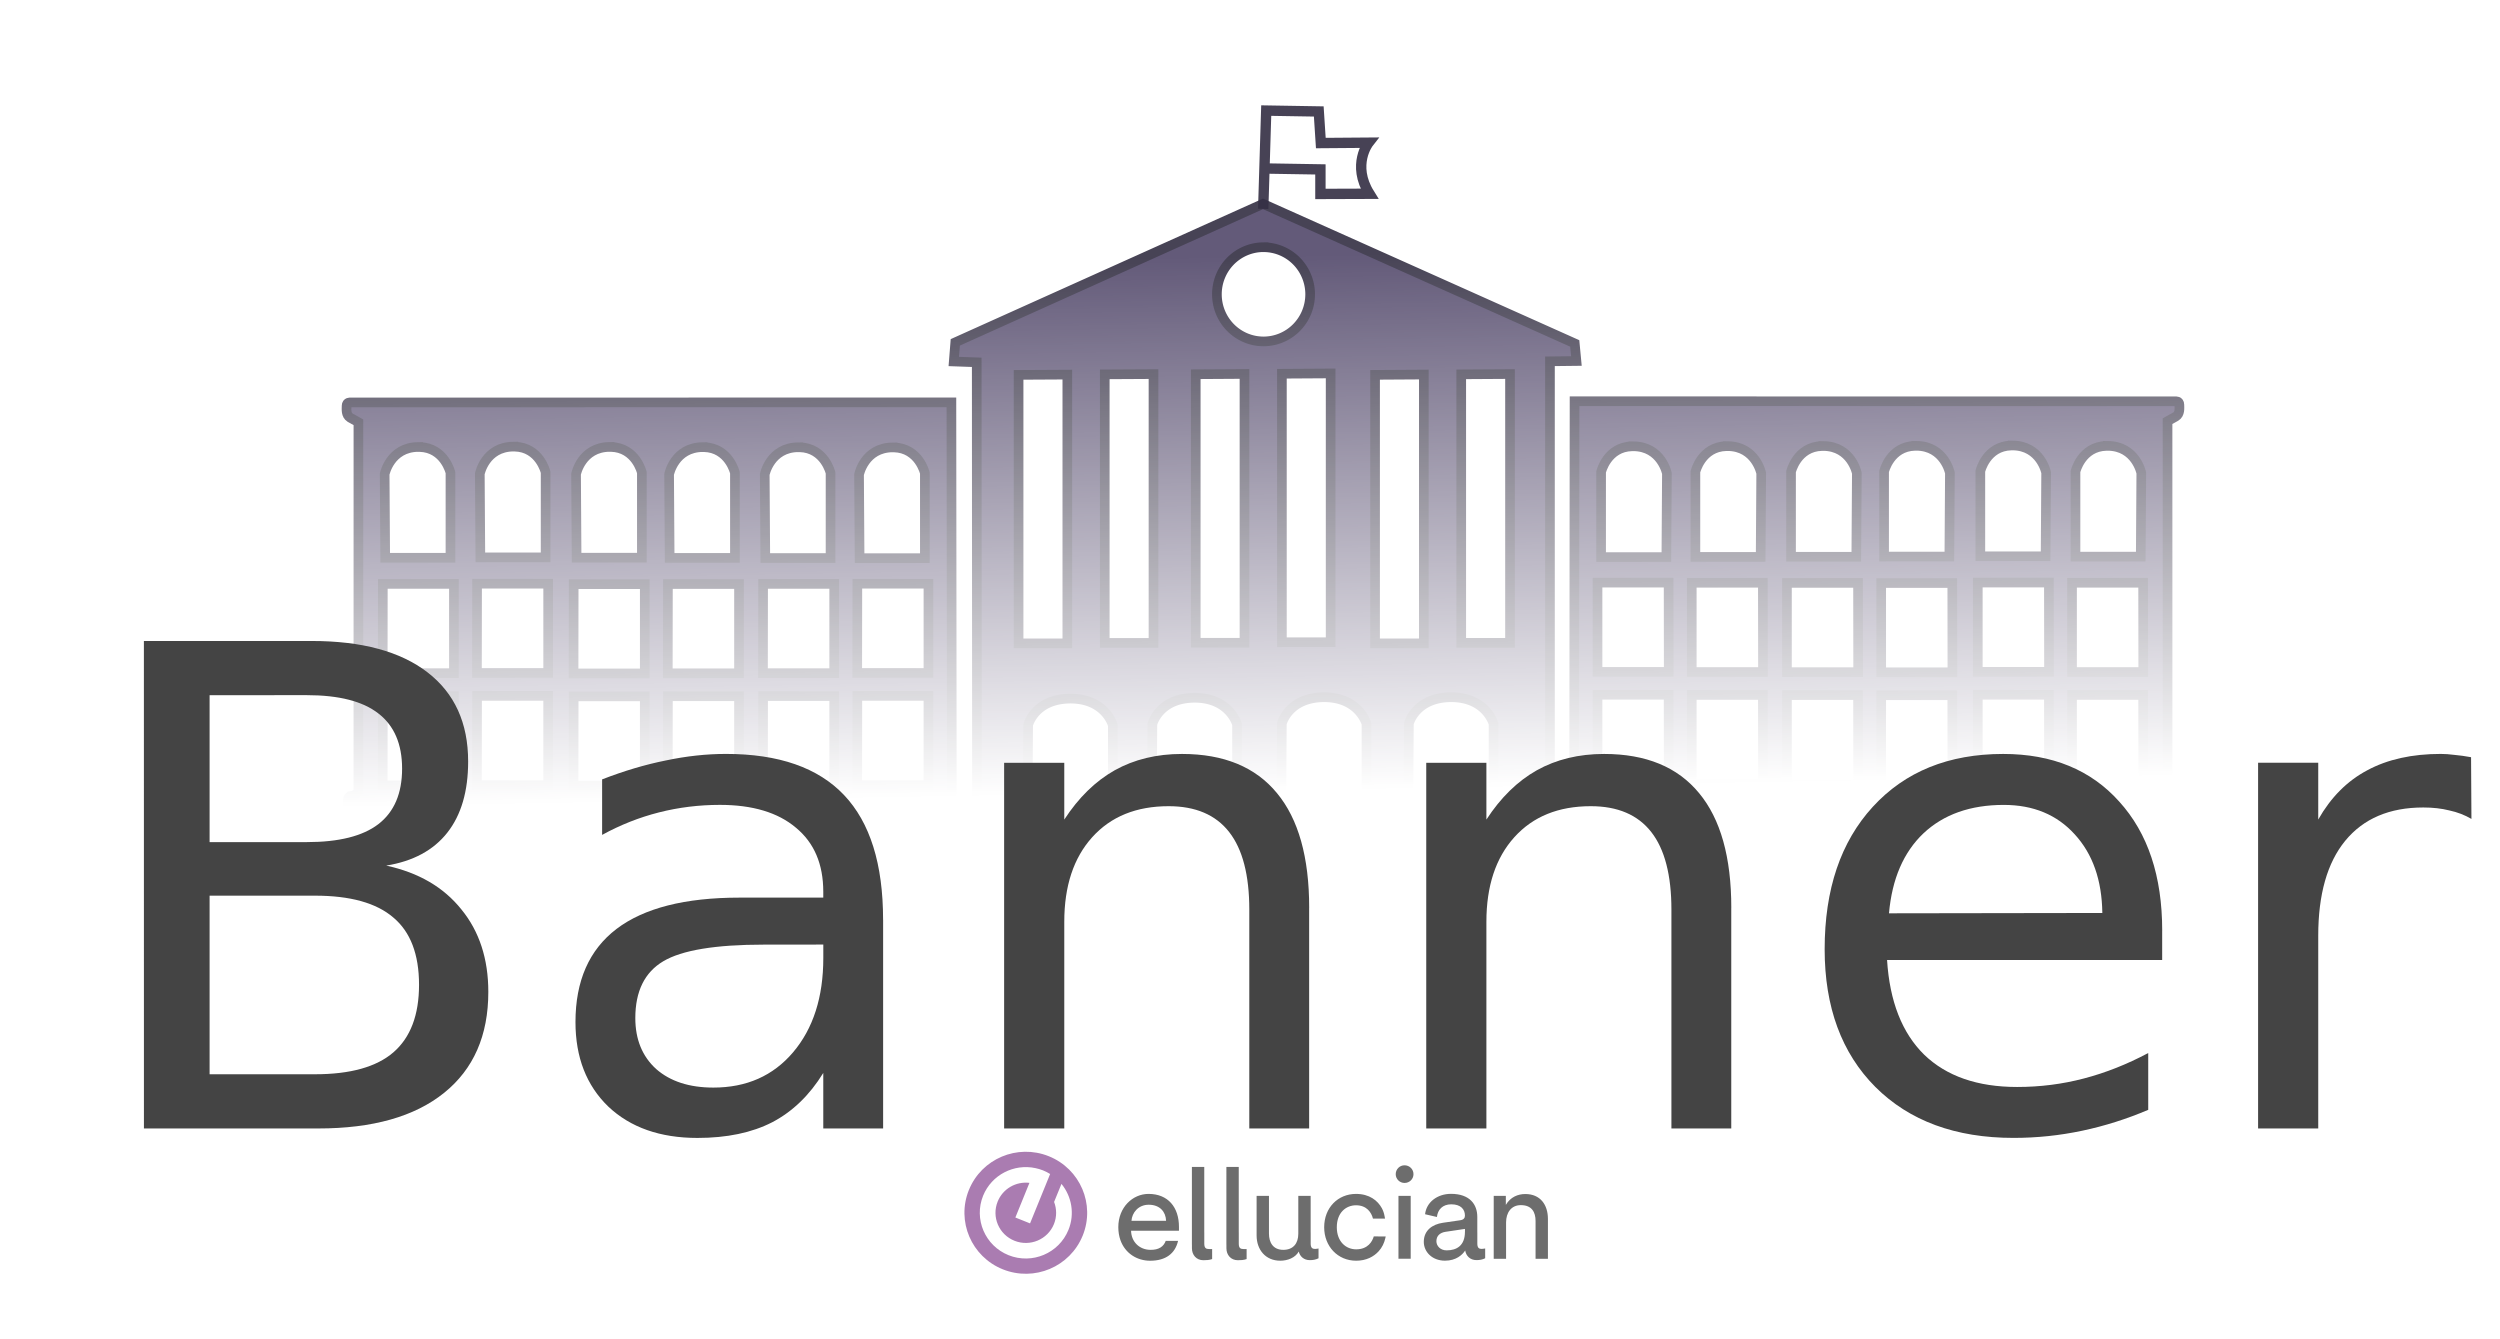 <?xml version="1.0" encoding="UTF-8" standalone="no"?>
<!-- Created with Inkscape (http://www.inkscape.org/) -->

<svg
   width="280"
   height="150"
   viewBox="0 0 74.083 39.688"
   version="1.1"
   id="svg5"
   xmlns:xlink="http://www.w3.org/1999/xlink"
   xmlns="http://www.w3.org/2000/svg"
   xmlns:svg="http://www.w3.org/2000/svg">
  <defs
     id="defs2">
    <linearGradient
       id="linearGradient111474">
      <stop
         style="stop-color:#ffffff;stop-opacity:1;"
         offset="0"
         id="stop111470" />
      <stop
         style="stop-color:#ffffff;stop-opacity:0;"
         offset="1"
         id="stop111472" />
    </linearGradient>
    <linearGradient
       id="linearGradient51440">
      <stop
         stop-color="#f5f5f2"
         offset="0"
         id="stop51430"
         style="stop-color:#ffffff;stop-opacity:1" />
      <stop
         stop-color="#f5f5f2"
         offset="0.445"
         id="stop53342"
         style="stop-color:#fafaf9;stop-opacity:0.457" />
      <stop
         stop-color="#f6f6f4"
         offset="0.884"
         id="stop51432" />
      <stop
         stop-color="#f6f6f4"
         offset=".884"
         id="stop51434" />
      <stop
         stop-color="#fcfbf7"
         offset="0.884"
         id="stop51436" />
      <stop
         stop-color="#d7d7cf"
         offset="1"
         id="stop51438"
         style="stop-color:#d7d7cf;stop-opacity:0" />
    </linearGradient>
    <linearGradient
       id="b">
      <stop
         stop-color="#f5f5f2"
         offset="0"
         id="stop51389" />
      <stop
         stop-color="#f6f6f4"
         offset=".104"
         id="stop51391" />
      <stop
         stop-color="#f6f6f4"
         offset=".884"
         id="stop51393" />
      <stop
         stop-color="#fcfbf7"
         offset=".916"
         id="stop51395" />
      <stop
         stop-color="#d7d7cf"
         offset="1"
         id="stop51397" />
    </linearGradient>
    <linearGradient
       id="linearGradient5533"
       x2="0"
       y1="312.36"
       y2="342.36"
       gradientTransform="matrix(0.478,0.79,-0.553,0.334,282.54,616.16)"
       gradientUnits="userSpaceOnUse">
      <stop
         stop-color="#e5e5e0"
         offset="0"
         id="stop5529"
         style="stop-color:#e5e5e0;stop-opacity:0" />
      <stop
         stop-color="#fff"
         stop-opacity="0"
         offset="1"
         id="stop5531"
         style="stop-color:#ffffff;stop-opacity:1" />
    </linearGradient>
    <linearGradient
       id="bf"
       x2="0"
       y1="312.36"
       y2="342.36"
       gradientTransform="matrix(0.478,0.79,-0.553,0.334,282.54,616.16)"
       gradientUnits="userSpaceOnUse">
      <stop
         stop-color="#e5e5e0"
         offset="0"
         id="stop5302" />
      <stop
         stop-color="#fff"
         stop-opacity="0"
         offset="1"
         id="stop5304" />
    </linearGradient>
    <filter
       id="bh"
       x="-0.022"
       y="-0.026"
       width="1.045"
       height="1.052">
      <feGaussianBlur
         stdDeviation="2.16"
         id="feGaussianBlur4858" />
    </filter>
    <linearGradient
       id="bc"
       x2="0"
       y1="1160"
       y2="968.85"
       gradientUnits="userSpaceOnUse">
      <stop
         offset="0"
         id="stop4861" />
      <stop
         stop-opacity="0"
         offset="1"
         id="stop4863" />
    </linearGradient>
    <linearGradient
       id="b-2">
      <stop
         stop-color="#f5f5f2"
         offset="0"
         id="stop4866" />
      <stop
         stop-color="#f6f6f4"
         offset=".104"
         id="stop4868" />
      <stop
         stop-color="#f6f6f4"
         offset=".884"
         id="stop4870" />
      <stop
         stop-color="#fcfbf7"
         offset=".916"
         id="stop4872" />
      <stop
         stop-color="#d7d7cf"
         offset="1"
         id="stop4874" />
    </linearGradient>
    <linearGradient
       id="bg"
       x1="221.68"
       x2="185.07"
       y1="857.57"
       y2="885.28"
       gradientUnits="userSpaceOnUse">
      <stop
         stop-color="#e3e3d9"
         offset="0"
         id="stop4877" />
      <stop
         stop-color="#fff"
         offset=".5"
         id="stop4879" />
      <stop
         stop-color="#f9f9f4"
         offset="1"
         id="stop4881" />
    </linearGradient>
    <linearGradient
       id="bf-6"
       x2="0"
       y1="312.36"
       y2="342.36"
       gradientTransform="matrix(0.478,0.79,-0.553,0.334,282.54,616.16)"
       gradientUnits="userSpaceOnUse">
      <stop
         stop-color="#e5e5e0"
         offset="0"
         id="stop4884" />
      <stop
         stop-color="#fff"
         stop-opacity="0"
         offset="1"
         id="stop4886" />
    </linearGradient>
    <linearGradient
       id="be"
       x2="0"
       y1="832.19"
       y2="1016.5"
       gradientUnits="userSpaceOnUse"
       xlink:href="#b-2" />
    <linearGradient
       id="bd"
       x1="505.23"
       x2="163.63"
       y1="619.42"
       y2="863.72"
       gradientUnits="userSpaceOnUse"
       xlink:href="#b-2" />
    <pattern
       id="ar"
       width="87.624"
       height="115.004"
       patternTransform="translate(6.404 223.37)"
       patternUnits="userSpaceOnUse">
      <path
         d="m2.096 1.989h77.355"
         stroke="#716c61"
         stroke-linecap="round"
         stroke-width="4"
         id="path4891" />
      <path
         d="m2.096 11.572h75.965"
         stroke="#716c61"
         stroke-linecap="round"
         stroke-width="4"
         id="path4893" />
      <path
         d="m2.096 21.156h78.596"
         stroke="#716c61"
         stroke-linecap="round"
         stroke-width="4"
         id="path4895" />
      <path
         d="m2.096 30.739h31"
         stroke="#716c61"
         stroke-linecap="round"
         stroke-width="4"
         id="path4897" />
      <path
         d="m2.096 40.322h81.673"
         stroke="#716c61"
         stroke-linecap="round"
         stroke-width="4"
         id="path4899" />
      <path
         d="m2.096 49.906h83.373"
         stroke="#716c61"
         stroke-linecap="round"
         stroke-width="4"
         id="path4901" />
      <path
         d="m2.096 59.489h78.621"
         stroke="#716c61"
         stroke-linecap="round"
         stroke-width="4"
         id="path4903" />
      <path
         d="m2.096 69.073h75.196"
         stroke="#716c61"
         stroke-linecap="round"
         stroke-width="4"
         id="path4905" />
      <path
         d="m2.096 78.656h83.5"
         stroke="#716c61"
         stroke-linecap="round"
         stroke-width="4"
         id="path4907" />
      <path
         d="m2.096 88.239h80.426"
         stroke="#716c61"
         stroke-linecap="round"
         stroke-width="4"
         id="path4909" />
      <path
         d="m2.096 97.823h44.086"
         stroke="#716c61"
         stroke-linecap="round"
         stroke-width="4"
         id="path4911" />
      <path
         d="m2.096 107.41h68.278"
         stroke="#716c61"
         stroke-linecap="round"
         stroke-width="4"
         id="path4913" />
    </pattern>
    <pattern
       id="as"
       xlink:href="#l"
       patternTransform="matrix(.634 0 0 .498 -151.47 667.35)" />
    <pattern
       id="at"
       xlink:href="#m"
       patternTransform="matrix(.634 0 0 .498 -161.18 734.74)" />
    <pattern
       id="au"
       xlink:href="#n"
       patternTransform="matrix(.634 0 0 .498 -146.41 692.26)" />
    <pattern
       id="av"
       xlink:href="#o"
       patternTransform="matrix(.634 0 0 .498 -148.25 739.82)" />
    <pattern
       id="aw"
       xlink:href="#p"
       patternTransform="matrix(.634 0 0 .498 -154.26 696.87)" />
    <pattern
       id="ax"
       xlink:href="#q"
       patternTransform="matrix(.634 0 0 .498 -161.18 734.74)" />
    <pattern
       id="ay"
       xlink:href="#r"
       patternTransform="matrix(.634 0 0 .498 -126.22 693.64)" />
    <pattern
       id="az"
       xlink:href="#s"
       patternTransform="matrix(.634 0 0 .498 -146.41 692.26)" />
    <pattern
       id="ba"
       xlink:href="#t"
       patternTransform="matrix(.634 0 0 .498 -161.18 734.74)" />
    <pattern
       id="bb"
       xlink:href="#u"
       patternTransform="matrix(.634 0 0 .498 236.73 844.6)" />
    <pattern
       id="l"
       xlink:href="#d"
       patternTransform="matrix(.686 0 0 .539 1221.2 771.89)" />
    <pattern
       id="d"
       xlink:href="#i"
       patternTransform="matrix(.686 0 0 .539 1221.2 771.89)" />
    <pattern
       id="i"
       xlink:href="#y"
       patternTransform="matrix(.686 0 0 .539 -8.455 272.06)" />
    <pattern
       id="y"
       xlink:href="#ag"
       patternTransform="matrix(.686 0 0 .539 -8.455 272.06)" />
    <pattern
       id="ag"
       xlink:href="#ao"
       patternTransform="matrix(.686 0 0 .539 171.54 226.56)" />
    <pattern
       id="ao"
       xlink:href="#a"
       patternTransform="matrix(.686 0 0 .539 6.545 226.56)" />
    <pattern
       id="a"
       xlink:href="#ar"
       patternTransform="matrix(.544 0 0 .452 6.404 226.56)" />
    <pattern
       id="m"
       xlink:href="#h"
       patternTransform="matrix(.686 0 0 .539 1209.9 863.06)" />
    <pattern
       id="h"
       xlink:href="#w"
       patternTransform="matrix(.686 0 0 .539 1209.9 863.06)" />
    <pattern
       id="w"
       xlink:href="#ae"
       patternTransform="matrix(.686 0 0 .539 -8.455 272.06)" />
    <pattern
       id="ae"
       xlink:href="#an"
       patternTransform="matrix(.686 0 0 .539 171.54 226.56)" />
    <pattern
       id="an"
       xlink:href="#a"
       patternTransform="matrix(.686 0 0 .539 6.545 226.56)" />
    <pattern
       id="n"
       xlink:href="#aq"
       patternTransform="matrix(.686 0 0 .539 1225.9 817.06)" />
    <pattern
       id="aq"
       xlink:href="#a"
       patternTransform="matrix(.686 0 0 .539 1225.9 817.06)" />
    <pattern
       id="o"
       xlink:href="#aa"
       patternTransform="matrix(.686 0 0 .539 1223.9 868.56)" />
    <pattern
       id="aa"
       xlink:href="#ai"
       patternTransform="matrix(.686 0 0 .539 1223.9 868.56)" />
    <pattern
       id="ai"
       xlink:href="#a"
       patternTransform="matrix(.686 0 0 .539 6.545 226.56)" />
    <pattern
       id="p"
       xlink:href="#ab"
       patternTransform="matrix(.686 0 0 .539 1217.4 822.06)" />
    <pattern
       id="ab"
       xlink:href="#aj"
       patternTransform="matrix(.686 0 0 .539 1217.4 822.06)" />
    <pattern
       id="aj"
       xlink:href="#a"
       patternTransform="matrix(.686 0 0 .539 6.545 226.56)" />
    <pattern
       id="q"
       xlink:href="#z"
       patternTransform="matrix(.686 0 0 .539 1209.9 863.06)" />
    <pattern
       id="z"
       xlink:href="#ac"
       patternTransform="matrix(.686 0 0 .539 1209.9 863.06)" />
    <pattern
       id="ac"
       xlink:href="#ap"
       patternTransform="matrix(.686 0 0 .539 171.54 226.56)" />
    <pattern
       id="ap"
       xlink:href="#a"
       patternTransform="matrix(.686 0 0 .539 6.545 226.56)" />
    <pattern
       id="r"
       xlink:href="#k"
       patternTransform="matrix(.686 0 0 .539 1247.8 818.56)" />
    <pattern
       id="k"
       xlink:href="#ah"
       patternTransform="matrix(.686 0 0 .539 1247.8 818.56)" />
    <pattern
       id="ah"
       xlink:href="#a"
       patternTransform="matrix(.686 0 0 .539 7.545 226.06)" />
    <pattern
       id="s"
       xlink:href="#g"
       patternTransform="matrix(.686 0 0 .539 1225.9 817.06)" />
    <pattern
       id="g"
       xlink:href="#ak"
       patternTransform="matrix(.686 0 0 .539 1225.9 817.06)" />
    <pattern
       id="ak"
       xlink:href="#a"
       patternTransform="matrix(.686 0 0 .539 7.545 226.06)" />
    <pattern
       id="t"
       xlink:href="#f"
       patternTransform="matrix(.686 0 0 .539 1209.9 863.06)" />
    <pattern
       id="f"
       xlink:href="#v"
       patternTransform="matrix(.686 0 0 .539 1209.9 863.06)" />
    <pattern
       id="v"
       xlink:href="#ad"
       patternTransform="matrix(.686 0 0 .539 -8.455 272.06)" />
    <pattern
       id="ad"
       xlink:href="#al"
       patternTransform="matrix(.686 0 0 .539 171.54 226.56)" />
    <pattern
       id="al"
       xlink:href="#a"
       patternTransform="matrix(.686 0 0 .539 6.545 226.56)" />
    <pattern
       id="u"
       xlink:href="#e"
       patternTransform="matrix(.686 0 0 .539 1640.7 982)" />
    <pattern
       id="e"
       xlink:href="#j"
       patternTransform="matrix(.686 0 0 .539 1640.7 982)" />
    <pattern
       id="j"
       xlink:href="#x"
       patternTransform="matrix(.686 0 0 .539 -8.455 272.06)" />
    <pattern
       id="x"
       xlink:href="#af"
       patternTransform="matrix(.686 0 0 .539 -8.455 272.06)" />
    <pattern
       id="af"
       xlink:href="#am"
       patternTransform="matrix(.686 0 0 .539 171.54 226.56)" />
    <pattern
       id="am"
       xlink:href="#a"
       patternTransform="matrix(.686 0 0 .539 6.545 226.56)" />
    <radialGradient
       id="c"
       cx="348"
       cy="471.36"
       r="22.5"
       gradientTransform="matrix(2.098,0.758,-0.349,2.053,-369.29,-349.55)"
       gradientUnits="userSpaceOnUse">
      <stop
         stop-color="#dcdcd5"
         offset="0"
         id="stop4967" />
      <stop
         stop-color="#fff"
         stop-opacity="0"
         offset="1"
         id="stop4969" />
    </radialGradient>
    <linearGradient
       id="linearGradient35634">
      <stop
         style="stop-color:#ffffff;stop-opacity:1;"
         offset="0"
         id="stop35630" />
      <stop
         style="stop-color:#c5c1c1;stop-opacity:1"
         offset="1"
         id="stop35632" />
    </linearGradient>
    <radialGradient
       xlink:href="#linearGradient35634"
       id="radialGradient37501"
       cx="231.237"
       cy="674.943"
       fx="231.237"
       fy="674.943"
       r="264.193"
       gradientTransform="matrix(2.043,1.109,-0.405,0.595,20.53,44.117)"
       gradientUnits="userSpaceOnUse" />
    <linearGradient
       xlink:href="#linearGradient111474"
       id="linearGradient111476"
       x1="117.761"
       y1="198.335"
       x2="117.406"
       y2="185.68"
       gradientUnits="userSpaceOnUse"
       gradientTransform="matrix(2.043,0,0,1.253,-122.181,-61.345)" />
    <filter
       style="color-interpolation-filters:sRGB;"
       id="filter15916"
       x="-0.094"
       y="-0.067"
       width="1.286"
       height="1.133">
      <feFlood
         flood-opacity="0.137"
         flood-color="rgb(0,0,0)"
         result="flood"
         id="feFlood15906" />
      <feComposite
         in="flood"
         in2="SourceGraphic"
         operator="in"
         result="composite1"
         id="feComposite15908" />
      <feGaussianBlur
         in="composite1"
         stdDeviation="0.2"
         result="blur"
         id="feGaussianBlur15910" />
      <feOffset
         dx="0.5"
         dy="2.77556e-17"
         result="offset"
         id="feOffset15912" />
      <feComposite
         in="SourceGraphic"
         in2="offset"
         operator="over"
         result="fbSourceGraphic"
         id="feComposite15914" />
      <feColorMatrix
         result="fbSourceGraphicAlpha"
         in="fbSourceGraphic"
         values="0 0 0 -1 0 0 0 0 -1 0 0 0 0 -1 0 0 0 0 1 0"
         id="feColorMatrix15978" />
      <feFlood
         id="feFlood15980"
         flood-opacity="0.137"
         flood-color="rgb(0,0,0)"
         result="flood"
         in="fbSourceGraphic" />
      <feComposite
         in2="fbSourceGraphic"
         id="feComposite15982"
         in="flood"
         operator="in"
         result="composite1" />
      <feGaussianBlur
         id="feGaussianBlur15984"
         in="composite1"
         stdDeviation="0.2"
         result="blur" />
      <feOffset
         id="feOffset15986"
         dx="0.5"
         dy="2.77556e-17"
         result="offset" />
      <feComposite
         in2="offset"
         id="feComposite15988"
         in="fbSourceGraphic"
         operator="over"
         result="composite2" />
    </filter>
    <filter
       style="color-interpolation-filters:sRGB;"
       id="filter15928"
       x="-0.105"
       y="-0.085"
       width="1.32"
       height="1.169">
      <feFlood
         flood-opacity="0.137"
         flood-color="rgb(0,0,0)"
         result="flood"
         id="feFlood15918" />
      <feComposite
         in="flood"
         in2="SourceGraphic"
         operator="in"
         result="composite1"
         id="feComposite15920" />
      <feGaussianBlur
         in="composite1"
         stdDeviation="0.2"
         result="blur"
         id="feGaussianBlur15922" />
      <feOffset
         dx="0.5"
         dy="2.77556e-17"
         result="offset"
         id="feOffset15924" />
      <feComposite
         in="SourceGraphic"
         in2="offset"
         operator="over"
         result="fbSourceGraphic"
         id="feComposite15926" />
      <feColorMatrix
         result="fbSourceGraphicAlpha"
         in="fbSourceGraphic"
         values="0 0 0 -1 0 0 0 0 -1 0 0 0 0 -1 0 0 0 0 1 0"
         id="feColorMatrix15990" />
      <feFlood
         id="feFlood15992"
         flood-opacity="0.137"
         flood-color="rgb(0,0,0)"
         result="flood"
         in="fbSourceGraphic" />
      <feComposite
         in2="fbSourceGraphic"
         id="feComposite15994"
         in="flood"
         operator="in"
         result="composite1" />
      <feGaussianBlur
         id="feGaussianBlur15996"
         in="composite1"
         stdDeviation="0.2"
         result="blur" />
      <feOffset
         id="feOffset15998"
         dx="0.5"
         dy="2.77556e-17"
         result="offset" />
      <feComposite
         in2="offset"
         id="feComposite16000"
         in="fbSourceGraphic"
         operator="over"
         result="composite2" />
    </filter>
    <filter
       style="color-interpolation-filters:sRGB;"
       id="filter15940"
       x="-0.106"
       y="-0.087"
       width="1.322"
       height="1.173">
      <feFlood
         flood-opacity="0.137"
         flood-color="rgb(0,0,0)"
         result="flood"
         id="feFlood15930" />
      <feComposite
         in="flood"
         in2="SourceGraphic"
         operator="in"
         result="composite1"
         id="feComposite15932" />
      <feGaussianBlur
         in="composite1"
         stdDeviation="0.2"
         result="blur"
         id="feGaussianBlur15934" />
      <feOffset
         dx="0.5"
         dy="2.77556e-17"
         result="offset"
         id="feOffset15936" />
      <feComposite
         in="SourceGraphic"
         in2="offset"
         operator="over"
         result="fbSourceGraphic"
         id="feComposite15938" />
      <feColorMatrix
         result="fbSourceGraphicAlpha"
         in="fbSourceGraphic"
         values="0 0 0 -1 0 0 0 0 -1 0 0 0 0 -1 0 0 0 0 1 0"
         id="feColorMatrix16002" />
      <feFlood
         id="feFlood16004"
         flood-opacity="0.137"
         flood-color="rgb(0,0,0)"
         result="flood"
         in="fbSourceGraphic" />
      <feComposite
         in2="fbSourceGraphic"
         id="feComposite16006"
         in="flood"
         operator="in"
         result="composite1" />
      <feGaussianBlur
         id="feGaussianBlur16008"
         in="composite1"
         stdDeviation="0.2"
         result="blur" />
      <feOffset
         id="feOffset16010"
         dx="0.5"
         dy="2.77556e-17"
         result="offset" />
      <feComposite
         in2="offset"
         id="feComposite16012"
         in="fbSourceGraphic"
         operator="over"
         result="composite2" />
    </filter>
    <filter
       style="color-interpolation-filters:sRGB;"
       id="filter15952"
       x="-0.106"
       y="-0.087"
       width="1.322"
       height="1.173">
      <feFlood
         flood-opacity="0.137"
         flood-color="rgb(0,0,0)"
         result="flood"
         id="feFlood15942" />
      <feComposite
         in="flood"
         in2="SourceGraphic"
         operator="in"
         result="composite1"
         id="feComposite15944" />
      <feGaussianBlur
         in="composite1"
         stdDeviation="0.2"
         result="blur"
         id="feGaussianBlur15946" />
      <feOffset
         dx="0.5"
         dy="2.77556e-17"
         result="offset"
         id="feOffset15948" />
      <feComposite
         in="SourceGraphic"
         in2="offset"
         operator="over"
         result="fbSourceGraphic"
         id="feComposite15950" />
      <feColorMatrix
         result="fbSourceGraphicAlpha"
         in="fbSourceGraphic"
         values="0 0 0 -1 0 0 0 0 -1 0 0 0 0 -1 0 0 0 0 1 0"
         id="feColorMatrix16014" />
      <feFlood
         id="feFlood16016"
         flood-opacity="0.137"
         flood-color="rgb(0,0,0)"
         result="flood"
         in="fbSourceGraphic" />
      <feComposite
         in2="fbSourceGraphic"
         id="feComposite16018"
         in="flood"
         operator="in"
         result="composite1" />
      <feGaussianBlur
         id="feGaussianBlur16020"
         in="composite1"
         stdDeviation="0.2"
         result="blur" />
      <feOffset
         id="feOffset16022"
         dx="0.5"
         dy="2.77556e-17"
         result="offset" />
      <feComposite
         in2="offset"
         id="feComposite16024"
         in="fbSourceGraphic"
         operator="over"
         result="composite2" />
    </filter>
    <filter
       style="color-interpolation-filters:sRGB;"
       id="filter15964"
       x="-0.096"
       y="-0.085"
       width="1.291"
       height="1.169">
      <feFlood
         flood-opacity="0.137"
         flood-color="rgb(0,0,0)"
         result="flood"
         id="feFlood15954" />
      <feComposite
         in="flood"
         in2="SourceGraphic"
         operator="in"
         result="composite1"
         id="feComposite15956" />
      <feGaussianBlur
         in="composite1"
         stdDeviation="0.2"
         result="blur"
         id="feGaussianBlur15958" />
      <feOffset
         dx="0.5"
         dy="2.77556e-17"
         result="offset"
         id="feOffset15960" />
      <feComposite
         in="SourceGraphic"
         in2="offset"
         operator="over"
         result="fbSourceGraphic"
         id="feComposite15962" />
      <feColorMatrix
         result="fbSourceGraphicAlpha"
         in="fbSourceGraphic"
         values="0 0 0 -1 0 0 0 0 -1 0 0 0 0 -1 0 0 0 0 1 0"
         id="feColorMatrix16026" />
      <feFlood
         id="feFlood16028"
         flood-opacity="0.137"
         flood-color="rgb(0,0,0)"
         result="flood"
         in="fbSourceGraphic" />
      <feComposite
         in2="fbSourceGraphic"
         id="feComposite16030"
         in="flood"
         operator="in"
         result="composite1" />
      <feGaussianBlur
         id="feGaussianBlur16032"
         in="composite1"
         stdDeviation="0.2"
         result="blur" />
      <feOffset
         id="feOffset16034"
         dx="0.5"
         dy="2.77556e-17"
         result="offset" />
      <feComposite
         in2="offset"
         id="feComposite16036"
         in="fbSourceGraphic"
         operator="over"
         result="composite2" />
    </filter>
    <filter
       style="color-interpolation-filters:sRGB;"
       id="filter15976"
       x="-0.152"
       y="-0.087"
       width="1.461"
       height="1.173">
      <feFlood
         flood-opacity="0.137"
         flood-color="rgb(0,0,0)"
         result="flood"
         id="feFlood15966" />
      <feComposite
         in="flood"
         in2="SourceGraphic"
         operator="in"
         result="composite1"
         id="feComposite15968" />
      <feGaussianBlur
         in="composite1"
         stdDeviation="0.2"
         result="blur"
         id="feGaussianBlur15970" />
      <feOffset
         dx="0.5"
         dy="2.77556e-17"
         result="offset"
         id="feOffset15972" />
      <feComposite
         in="SourceGraphic"
         in2="offset"
         operator="over"
         result="fbSourceGraphic"
         id="feComposite15974" />
      <feColorMatrix
         result="fbSourceGraphicAlpha"
         in="fbSourceGraphic"
         values="0 0 0 -1 0 0 0 0 -1 0 0 0 0 -1 0 0 0 0 1 0"
         id="feColorMatrix16038" />
      <feFlood
         id="feFlood16040"
         flood-opacity="0.137"
         flood-color="rgb(0,0,0)"
         result="flood"
         in="fbSourceGraphic" />
      <feComposite
         in2="fbSourceGraphic"
         id="feComposite16042"
         in="flood"
         operator="in"
         result="composite1" />
      <feGaussianBlur
         id="feGaussianBlur16044"
         in="composite1"
         stdDeviation="0.2"
         result="blur" />
      <feOffset
         id="feOffset16046"
         dx="0.5"
         dy="2.77556e-17"
         result="offset" />
      <feComposite
         in2="offset"
         id="feComposite16048"
         in="fbSourceGraphic"
         operator="over"
         result="composite2" />
    </filter>
  </defs>
  <g
     id="layer1"
     transform="translate(-78.372,-163.753)">
    <g
       style="opacity:0.571;fill:none"
       id="g44432"
       transform="matrix(0.113,0,0,0.113,106.951,197.884)">
      <path
         d="M 22.122,1.169 C 13.878,-2.141 4.506,1.814 1.176,10.008 -2.153,18.203 1.825,27.52 10.069,30.83 18.313,34.14 27.685,30.186 31.015,21.991 34.344,13.804 30.366,4.479 22.122,1.169 Z m 5.154,19.326 c -2.497,6.142 -9.525,9.102 -15.704,6.628 C 5.394,24.64 2.417,17.654 4.906,11.512 7.147,6.022 12.99,3.087 18.617,4.288 c 0.672,0.143 1.337,0.334 2.001,0.597 0.656,0.263 1.273,0.589 1.857,0.947 L 20.906,9.698 17.208,18.784 13.358,17.241 17.048,8.155 c -3.482,-0.422 -6.947,1.496 -8.324,4.885 -1.649,4.05 0.32,8.664 4.394,10.295 4.074,1.639 8.716,-0.318 10.357,-4.368 0.784,-1.941 0.736,-4.002 0.04,-5.808 L 25.444,8.425 c 2.681,3.27 3.546,7.869 1.833,12.07 z"
         fill="#6a1b76"
         id="path44420" />
      <path
         fill-rule="evenodd"
         clip-rule="evenodd"
         d="m 113.103,5.88 c 0,-1.305 1.04,-2.331 2.313,-2.331 1.304,0 2.345,1.026 2.345,2.331 0,1.273 -1.032,2.299 -2.345,2.299 -1.281,0 -2.313,-1.034 -2.313,-2.299 z M 48.703,25.722 c -2.793,-0.056 -4.93,-2.061 -5.002,-5.005 h 12.558 v -1.026 c 0,-5.148 -2.865,-8.64 -7.972,-8.64 -4.178,0 -7.932,3.533 -7.932,8.712 0,1.257 0.2,2.395 0.552,3.405 1.233,3.469 4.346,5.41 7.796,5.41 4.098,0 6.563,-1.894 7.324,-5.219 h -3.234 c -0.52,1.432 -1.721,2.411 -4.09,2.363 z m -0.376,-11.831 c 2.929,0 4.482,1.854 4.554,4.217 h -9.076 c 0.144,-2.124 1.793,-4.217 4.522,-4.217 z M 102.73,25.587 c -2.69,0 -5.075,-2.021 -5.075,-5.792 0,-3.843 2.417,-5.76 5.035,-5.76 2.825,0 4.034,1.886 4.45,3.501 h 3.161 l -0.128,-0.684 c -0.128,-0.716 -0.36,-1.416 -0.712,-2.061 -1.081,-1.981 -3.242,-3.739 -6.771,-3.739 -4.731,0 -8.348,3.604 -8.348,8.744 0,5.004 3.554,8.776 8.38,8.776 2.697,0 4.634,-1.082 5.907,-2.474 0.888,-0.971 1.472,-2.172 1.752,-3.453 l 0.096,-0.43 -3.129,-0.016 c -0.376,1.297 -1.513,3.389 -4.618,3.389 z m 14.303,-14.027 h -3.21 v 16.493 h 3.21 z m 24.948,2.371 c 1.208,-2.061 3.177,-2.848 5.106,-2.848 3.962,0 5.931,2.848 5.931,6.516 v 10.463 h -3.241 V 18.148 c 0,-2.299 -0.969,-4.153 -3.866,-4.153 -2.554,0 -3.866,2.021 -3.866,4.527 v 9.54 h -3.242 V 11.568 h 3.178 z m -7.476,10.16 v -2.92 h -0.008 v -4.098 c 0,-3.222 -1.929,-6.039 -6.899,-6.039 -3.586,0 -6.451,2.196 -6.796,5.347 l 3.106,0.724 c 0.208,-1.917 1.481,-3.326 3.762,-3.326 2.521,0 3.586,1.337 3.586,2.952 0,0.581 -0.273,1.098 -1.273,1.233 l -4.482,0.652 c -2.866,0.414 -5.035,2.061 -5.035,5.004 0,2.61 2.177,4.941 5.555,4.941 2.905,0 4.554,-1.512 5.299,-2.673 0.24,1.448 1.328,2.522 2.945,2.522 0.864,0 1.561,-0.119 2.297,-0.485 v -2.57 c 0,0 -0.536,0.119 -0.904,0.119 -0.705,0.008 -1.153,-0.278 -1.153,-1.384 z m -3.249,-3.103 c 0,3.604 -2.138,4.869 -4.795,4.869 -1.657,0 -2.689,-1.169 -2.689,-2.403 0,-1.472 1.032,-2.26 2.417,-2.466 l 5.075,-0.756 v 0.756 z m -40.452,0.183 v 2.92 c 0,1.106 0.448,1.392 1.153,1.392 0.368,0 0.904,-0.119 0.904,-0.119 v 2.57 c -0.736,0.366 -1.433,0.485 -2.297,0.485 -1.521,0 -2.569,-0.939 -2.889,-2.252 -0.92,1.647 -2.945,2.403 -4.842,2.403 -3.866,0 -6.211,-2.88 -6.211,-6.62 V 11.56 h 3.242 v 9.913 c 0,2.26 1.032,4.249 3.762,4.249 2.617,0 3.93,-1.711 3.93,-4.217 v -9.945 h 3.242 v 9.611 z m -27.901,2.952 v -2.92 h -0.008 V 3.978 H 59.653 V 24.346 h 0.008 v 0.955 c 0,1.75 1.153,3.143 3.002,3.143 0.816,0 1.537,-0.04 2.297,-0.302 v -2.626 c 0,0 -0.536,-0.008 -0.904,-0.008 -0.696,0 -1.153,-0.286 -1.153,-1.384 z m 9.044,-2.92 v 2.92 c 0,1.098 0.448,1.384 1.153,1.384 0.368,0 0.904,0.008 0.904,0.008 v 2.626 c -0.76,0.263 -1.481,0.302 -2.297,0.302 -1.849,0 -3.002,-1.392 -3.002,-3.143 v -0.955 h -0.008 V 3.978 h 3.242 V 21.203 Z"
         fill="#000000"
         id="path44422" />
    </g>
    <g
       id="g10215"
       transform="matrix(0.9,0,0,0.9,11.823,-23.29)"
       style="opacity:0.91">
      <path
         id="path1584"
         style="fill:#534a6c;fill-opacity:1;stroke:#353044;stroke-width:0.318;stroke-linecap:butt;stroke-linejoin:miter;stroke-dasharray:none;stroke-opacity:1"
         d="m 105.269,221.074 -19.792,0.002 c 0,0 -0.121,-0.016 -0.122,0.109 -0.002,0.124 -0.024,0.305 0.117,0.393 l 0.272,0.152 -10e-4,12.106 c 0,0 -0.008,0.182 -0.288,0.208 0,0 -0.18,0.146 0.046,0.547 0,0 0.101,0.058 0.275,0.052 l 19.507,-0.067 z m -14.423,1.457 c 0.015,-1.3e-4 0.03,1.9e-4 0.045,5.2e-4 0.825,0.021 1.017,0.845 1.017,0.845 v 2.802 h -2.149 l -0.018,-2.753 c 0,0 0.176,-0.887 1.105,-0.895 z m 3.169,0.011 c 0.015,-1.3e-4 0.03,-3.3e-4 0.045,0 0.825,0.021 1.017,0.845 1.017,0.845 v 2.802 h -2.149 l -0.018,-2.753 c 0,0 0.176,-0.887 1.105,-0.895 z m -6.302,0.002 c 0.015,-1.3e-4 0.03,-3.3e-4 0.045,0 0.825,0.021 1.017,0.845 1.017,0.845 v 2.802 H 86.626 l -0.018,-2.753 c 0,0 0.176,-0.887 1.105,-0.895 z m 9.366,0.004 c 0.015,-1.3e-4 0.03,1.9e-4 0.045,5.2e-4 0.825,0.021 1.017,0.845 1.017,0.845 v 2.802 h -2.149 l -0.018,-2.753 c 0,0 0.176,-0.887 1.105,-0.895 z m 3.149,0.004 c 0.015,-1.3e-4 0.03,1.9e-4 0.045,5.1e-4 0.825,0.021 1.017,0.845 1.017,0.845 v 2.802 h -2.149 l -0.018,-2.753 c 0,0 0.176,-0.887 1.105,-0.895 z m 3.105,0.005 c 0.015,-1.2e-4 0.03,2e-4 0.045,5.2e-4 0.825,0.021 1.017,0.845 1.017,0.845 v 2.802 h -2.149 l -0.018,-2.753 c 0,0 0.176,-0.887 1.105,-0.895 z m -13.682,4.488 h 2.341 v 2.939 h -2.345 z m 12.521,5.1e-4 h 2.341 v 2.939 h -2.345 z m -15.624,0.005 h 2.341 v 2.939 h -2.345 z m 12.521,5.2e-4 h 2.341 v 2.939 h -2.345 z m -3.134,0.004 h 2.341 v 2.939 h -2.345 z m -3.103,0.005 h 2.341 v 2.939 h -2.345 z m -3.181,3.679 h 2.341 v 2.939 h -2.345 z m 12.521,5.2e-4 h 2.341 v 2.939 h -2.345 z m -15.624,0.005 h 2.341 v 2.939 h -2.345 z m 12.521,5.2e-4 h 2.341 v 2.939 h -2.345 z m -3.134,0.004 h 2.341 v 2.939 h -2.345 z m -3.103,0.005 h 2.341 v 2.939 h -2.345 z" />
      <path
         id="path1584-1"
         style="fill:#534a6c;fill-opacity:1;stroke:#353044;stroke-width:0.318;stroke-linecap:butt;stroke-linejoin:miter;stroke-dasharray:none;stroke-opacity:1"
         d="m 125.787,221.037 19.792,0.002 c 0,0 0.121,-0.016 0.122,0.109 0.002,0.124 0.025,0.305 -0.117,0.393 l -0.272,0.152 0.001,12.106 c 0,0 0.008,0.182 0.288,0.208 0,0 0.18,0.146 -0.046,0.547 0,0 -0.101,0.058 -0.275,0.052 l -19.507,-0.067 z m 14.423,1.457 c -0.015,-1.3e-4 -0.03,1.9e-4 -0.045,5.2e-4 -0.825,0.021 -1.017,0.845 -1.017,0.845 v 2.802 h 2.149 l 0.018,-2.753 c 0,0 -0.176,-0.887 -1.105,-0.895 z m -3.169,0.011 c -0.015,-1.3e-4 -0.03,-3.3e-4 -0.045,0 -0.825,0.021 -1.017,0.845 -1.017,0.845 v 2.802 h 2.149 l 0.018,-2.753 c 0,0 -0.176,-0.887 -1.105,-0.895 z m 6.302,0.002 c -0.015,-1.3e-4 -0.03,-3.3e-4 -0.045,0 -0.825,0.021 -1.017,0.845 -1.017,0.845 v 2.802 h 2.149 l 0.018,-2.753 c 0,0 -0.176,-0.887 -1.105,-0.895 z m -9.366,0.004 c -0.015,-1.3e-4 -0.03,1.9e-4 -0.045,5.2e-4 -0.825,0.021 -1.017,0.845 -1.017,0.845 v 2.802 h 2.149 l 0.018,-2.753 c 0,0 -0.176,-0.887 -1.105,-0.895 z m -3.149,0.004 c -0.015,-1.3e-4 -0.03,1.9e-4 -0.045,5.1e-4 -0.825,0.021 -1.017,0.845 -1.017,0.845 v 2.802 h 2.149 l 0.018,-2.753 c 0,0 -0.176,-0.887 -1.105,-0.895 z m -3.105,0.005 c -0.015,-1.2e-4 -0.03,2e-4 -0.045,5.2e-4 -0.825,0.021 -1.017,0.845 -1.017,0.845 v 2.802 h 2.149 l 0.018,-2.753 c 0,0 -0.176,-0.887 -1.105,-0.895 z m 13.682,4.488 h -2.341 v 2.939 h 2.345 z m -12.521,5.1e-4 h -2.341 v 2.939 h 2.345 z m 15.624,0.005 h -2.341 v 2.939 h 2.345 z m -12.521,5.2e-4 h -2.341 v 2.939 h 2.345 z m 3.134,0.004 h -2.341 v 2.939 h 2.345 z m 3.103,0.005 h -2.341 v 2.939 h 2.345 z m 3.181,3.679 h -2.341 v 2.939 h 2.345 z m -12.521,5.2e-4 h -2.341 v 2.939 h 2.345 z m 15.624,0.005 h -2.341 v 2.939 h 2.345 z m -12.521,5.2e-4 h -2.341 v 2.939 h 2.345 z m 3.134,0.004 h -2.341 v 2.939 h 2.345 z m 3.103,0.005 h -2.341 v 2.939 h 2.345 z" />
      <path
         id="path3264"
         style="fill:#534a6c;fill-opacity:1;stroke:#353044;stroke-width:0.318;stroke-linecap:butt;stroke-linejoin:miter;stroke-dasharray:none;stroke-opacity:1"
         d="m 115.528,214.538 -10.131,4.56 -0.05,0.63 0.756,0.027 0.008,14.786 h 1.666 l 0.019,-2.845 c 0,0 0.213,-0.868 1.406,-0.868 1.153,0.011 1.382,0.878 1.382,0.878 v 2.835 h 1.284 l 0.018,-2.872 c 0,0 0.213,-0.868 1.406,-0.868 1.153,0.011 1.382,0.878 1.382,0.878 v 2.862 h 1.456 l 0.019,-2.89 c 0,0 0.212,-0.868 1.405,-0.868 1.153,0.011 1.382,0.878 1.382,0.878 v 2.88 h 1.377 l 0.019,-2.89 c 0,0 0.213,-0.868 1.406,-0.868 1.153,0.011 1.382,0.878 1.382,0.878 v 2.88 h 1.857 v -14.818 l 0.871,-0.01 -0.055,-0.579 z m -0.002,1.428 a 1.535,1.551 0 0 1 1.555,1.523 v 0.027 a 1.535,1.551 0 0 1 -1.528,1.551 1.535,1.551 0 0 1 -1.542,-1.537 1.535,1.551 0 0 1 1.515,-1.565 z m 2.23,4.155 v 8.851 h -1.605 v -8.841 z m -2.837,0.017 v 8.851 h -1.605 v -8.841 z m 8.743,0.003 v 8.851 h -1.606 v -8.841 z m -11.739,0.002 v 8.85 h -1.605 v -8.841 z m 8.902,0.015 v 8.851 h -1.606 v -8.841 z m -11.739,0.002 v 8.85 h -1.605 v -8.841 z" />
      <path
         style="fill:#534a6c;fill-opacity:1;stroke:#353044;stroke-width:0.265px;stroke-linecap:butt;stroke-linejoin:miter;stroke-opacity:1"
         d="m 105.943,235.16 -0.235,0.482 h 19.766 l -0.402,-0.491 z"
         id="path7943" />
      <path
         style="fill:#534a6c;fill-opacity:1;stroke:#353044;stroke-width:0.269px;stroke-linecap:butt;stroke-linejoin:miter;stroke-opacity:1"
         d="m 105.55,236.15 -0.248,0.474 h 20.832 l -0.423,-0.483 z"
         id="path7943-6" />
      <path
         style="fill:#534a6c;fill-opacity:1;stroke:#353044;stroke-width:0.275px;stroke-linecap:butt;stroke-linejoin:miter;stroke-opacity:1"
         d="m 105.117,237.198 -0.263,0.464 h 22.078 l -0.449,-0.473 z"
         id="path7943-6-1" />
    </g>
    <rect
       style="opacity:1;fill:url(#linearGradient111476);fill-opacity:1;stroke:none;stroke-width:1.345;stroke-linecap:round;stroke-linejoin:round;stroke-miterlimit:4;stroke-dasharray:none;stroke-dashoffset:0;stroke-opacity:1"
       id="rect111370"
       width="68.234"
       height="28.894"
       x="81.378"
       y="164.54"
       rx="2.043"
       ry="1.152" />
    <g
       aria-label="Banner"
       transform="scale(0.998,1.002)"
       id="text106285"
       style="font-size:19.777px;line-height:1.25;fill:#444444;stroke-width:0.494">
      <path
         d="m 83.752,189.915 v 5.282 h 3.129 q 1.574,0 2.327,-0.647 0.763,-0.657 0.763,-1.999 0,-1.352 -0.763,-1.989 -0.753,-0.647 -2.327,-0.647 z m 0,-5.929 v 4.345 h 2.887 q 1.429,0 2.124,-0.531 0.705,-0.541 0.705,-1.642 0,-1.091 -0.705,-1.632 -0.695,-0.541 -2.124,-0.541 z m -1.951,-1.603 h 4.983 q 2.231,0 3.438,0.927 1.207,0.927 1.207,2.636 0,1.323 -0.618,2.105 -0.618,0.782 -1.815,0.975 1.439,0.309 2.231,1.294 0.801,0.975 0.801,2.443 0,1.931 -1.313,2.984 -1.313,1.053 -3.737,1.053 h -5.176 z"
         id="path2765"
         style="filter:url(#filter15916)" />
      <path
         d="m 100.207,191.363 q -2.153,0 -2.984,0.492 -0.83,0.492 -0.83,1.68 0,0.946 0.618,1.506 0.628,0.55 1.7,0.55 1.477,0 2.366,-1.043 0.898,-1.053 0.898,-2.791 v -0.396 z m 3.544,-0.734 v 6.171 h -1.777 v -1.642 q -0.608,0.985 -1.516,1.458 -0.908,0.464 -2.221,0.464 -1.661,0 -2.646,-0.927 -0.975,-0.937 -0.975,-2.501 0,-1.825 1.217,-2.752 1.226,-0.927 3.65,-0.927 h 2.491 v -0.174 q 0,-1.226 -0.811,-1.893 -0.801,-0.676 -2.26,-0.676 -0.927,0 -1.806,0.222 -0.879,0.222 -1.69,0.666 v -1.642 q 0.975,-0.377 1.893,-0.56 0.917,-0.193 1.786,-0.193 2.347,0 3.505,1.217 1.159,1.217 1.159,3.689 z"
         id="path2767"
         style="filter:url(#filter15928)" />
      <path
         d="m 116.401,190.272 v 6.528 h -1.777 V 190.33 q 0,-1.535 -0.599,-2.298 -0.599,-0.763 -1.796,-0.763 -1.439,0 -2.269,0.917 -0.83,0.917 -0.83,2.501 v 6.113 h -1.786 v -10.815 h 1.786 v 1.68 q 0.637,-0.975 1.497,-1.458 0.869,-0.483 1.999,-0.483 1.864,0 2.82,1.159 0.956,1.149 0.956,3.389 z"
         id="path2769"
         style="filter:url(#filter15940)" />
      <path
         d="m 128.935,190.272 v 6.528 h -1.777 V 190.33 q 0,-1.535 -0.599,-2.298 -0.599,-0.763 -1.796,-0.763 -1.439,0 -2.269,0.917 -0.83,0.917 -0.83,2.501 v 6.113 h -1.786 v -10.815 h 1.786 v 1.68 q 0.637,-0.975 1.497,-1.458 0.869,-0.483 1.999,-0.483 1.864,0 2.82,1.159 0.956,1.149 0.956,3.389 z"
         id="path2771"
         style="filter:url(#filter15952)" />
      <path
         d="m 141.73,190.948 v 0.869 h -8.169 q 0.116,1.835 1.101,2.8 0.995,0.956 2.762,0.956 1.024,0 1.98,-0.251 0.966,-0.251 1.912,-0.753 v 1.68 q -0.956,0.406 -1.96,0.618 -1.004,0.212 -2.038,0.212 -2.588,0 -4.104,-1.506 -1.506,-1.506 -1.506,-4.075 0,-2.656 1.429,-4.21 1.439,-1.564 3.872,-1.564 2.182,0 3.447,1.41 1.275,1.4 1.275,3.814 z m -1.777,-0.521 q -0.019,-1.458 -0.821,-2.327 -0.792,-0.869 -2.105,-0.869 -1.487,0 -2.385,0.84 -0.888,0.84 -1.024,2.366 z"
         id="path2773"
         style="filter:url(#filter15964)" />
      <path
         d="m 150.913,187.645 q -0.299,-0.174 -0.657,-0.251 -0.348,-0.087 -0.773,-0.087 -1.506,0 -2.318,0.985 -0.801,0.975 -0.801,2.81 v 5.697 h -1.786 v -10.815 h 1.786 v 1.68 q 0.56,-0.985 1.458,-1.458 0.898,-0.483 2.182,-0.483 0.183,0 0.406,0.029 0.222,0.019 0.492,0.068 z"
         id="path2775"
         style="filter:url(#filter15976)" />
    </g>
    <path
       style="fill:none;stroke:#353044;stroke-width:0.307;stroke-linecap:butt;stroke-linejoin:miter;stroke-miterlimit:4;stroke-dasharray:none;stroke-opacity:0.91"
       d="m 115.805,169.943 0.089,-2.913 1.557,0.026 0.061,0.936 1.416,-0.011 c 0,0 -0.511,0.652 0.025,1.514 l -1.453,0.005 v -0.727 l -1.634,-0.027"
       id="path99683-0" />
  </g>
</svg>
